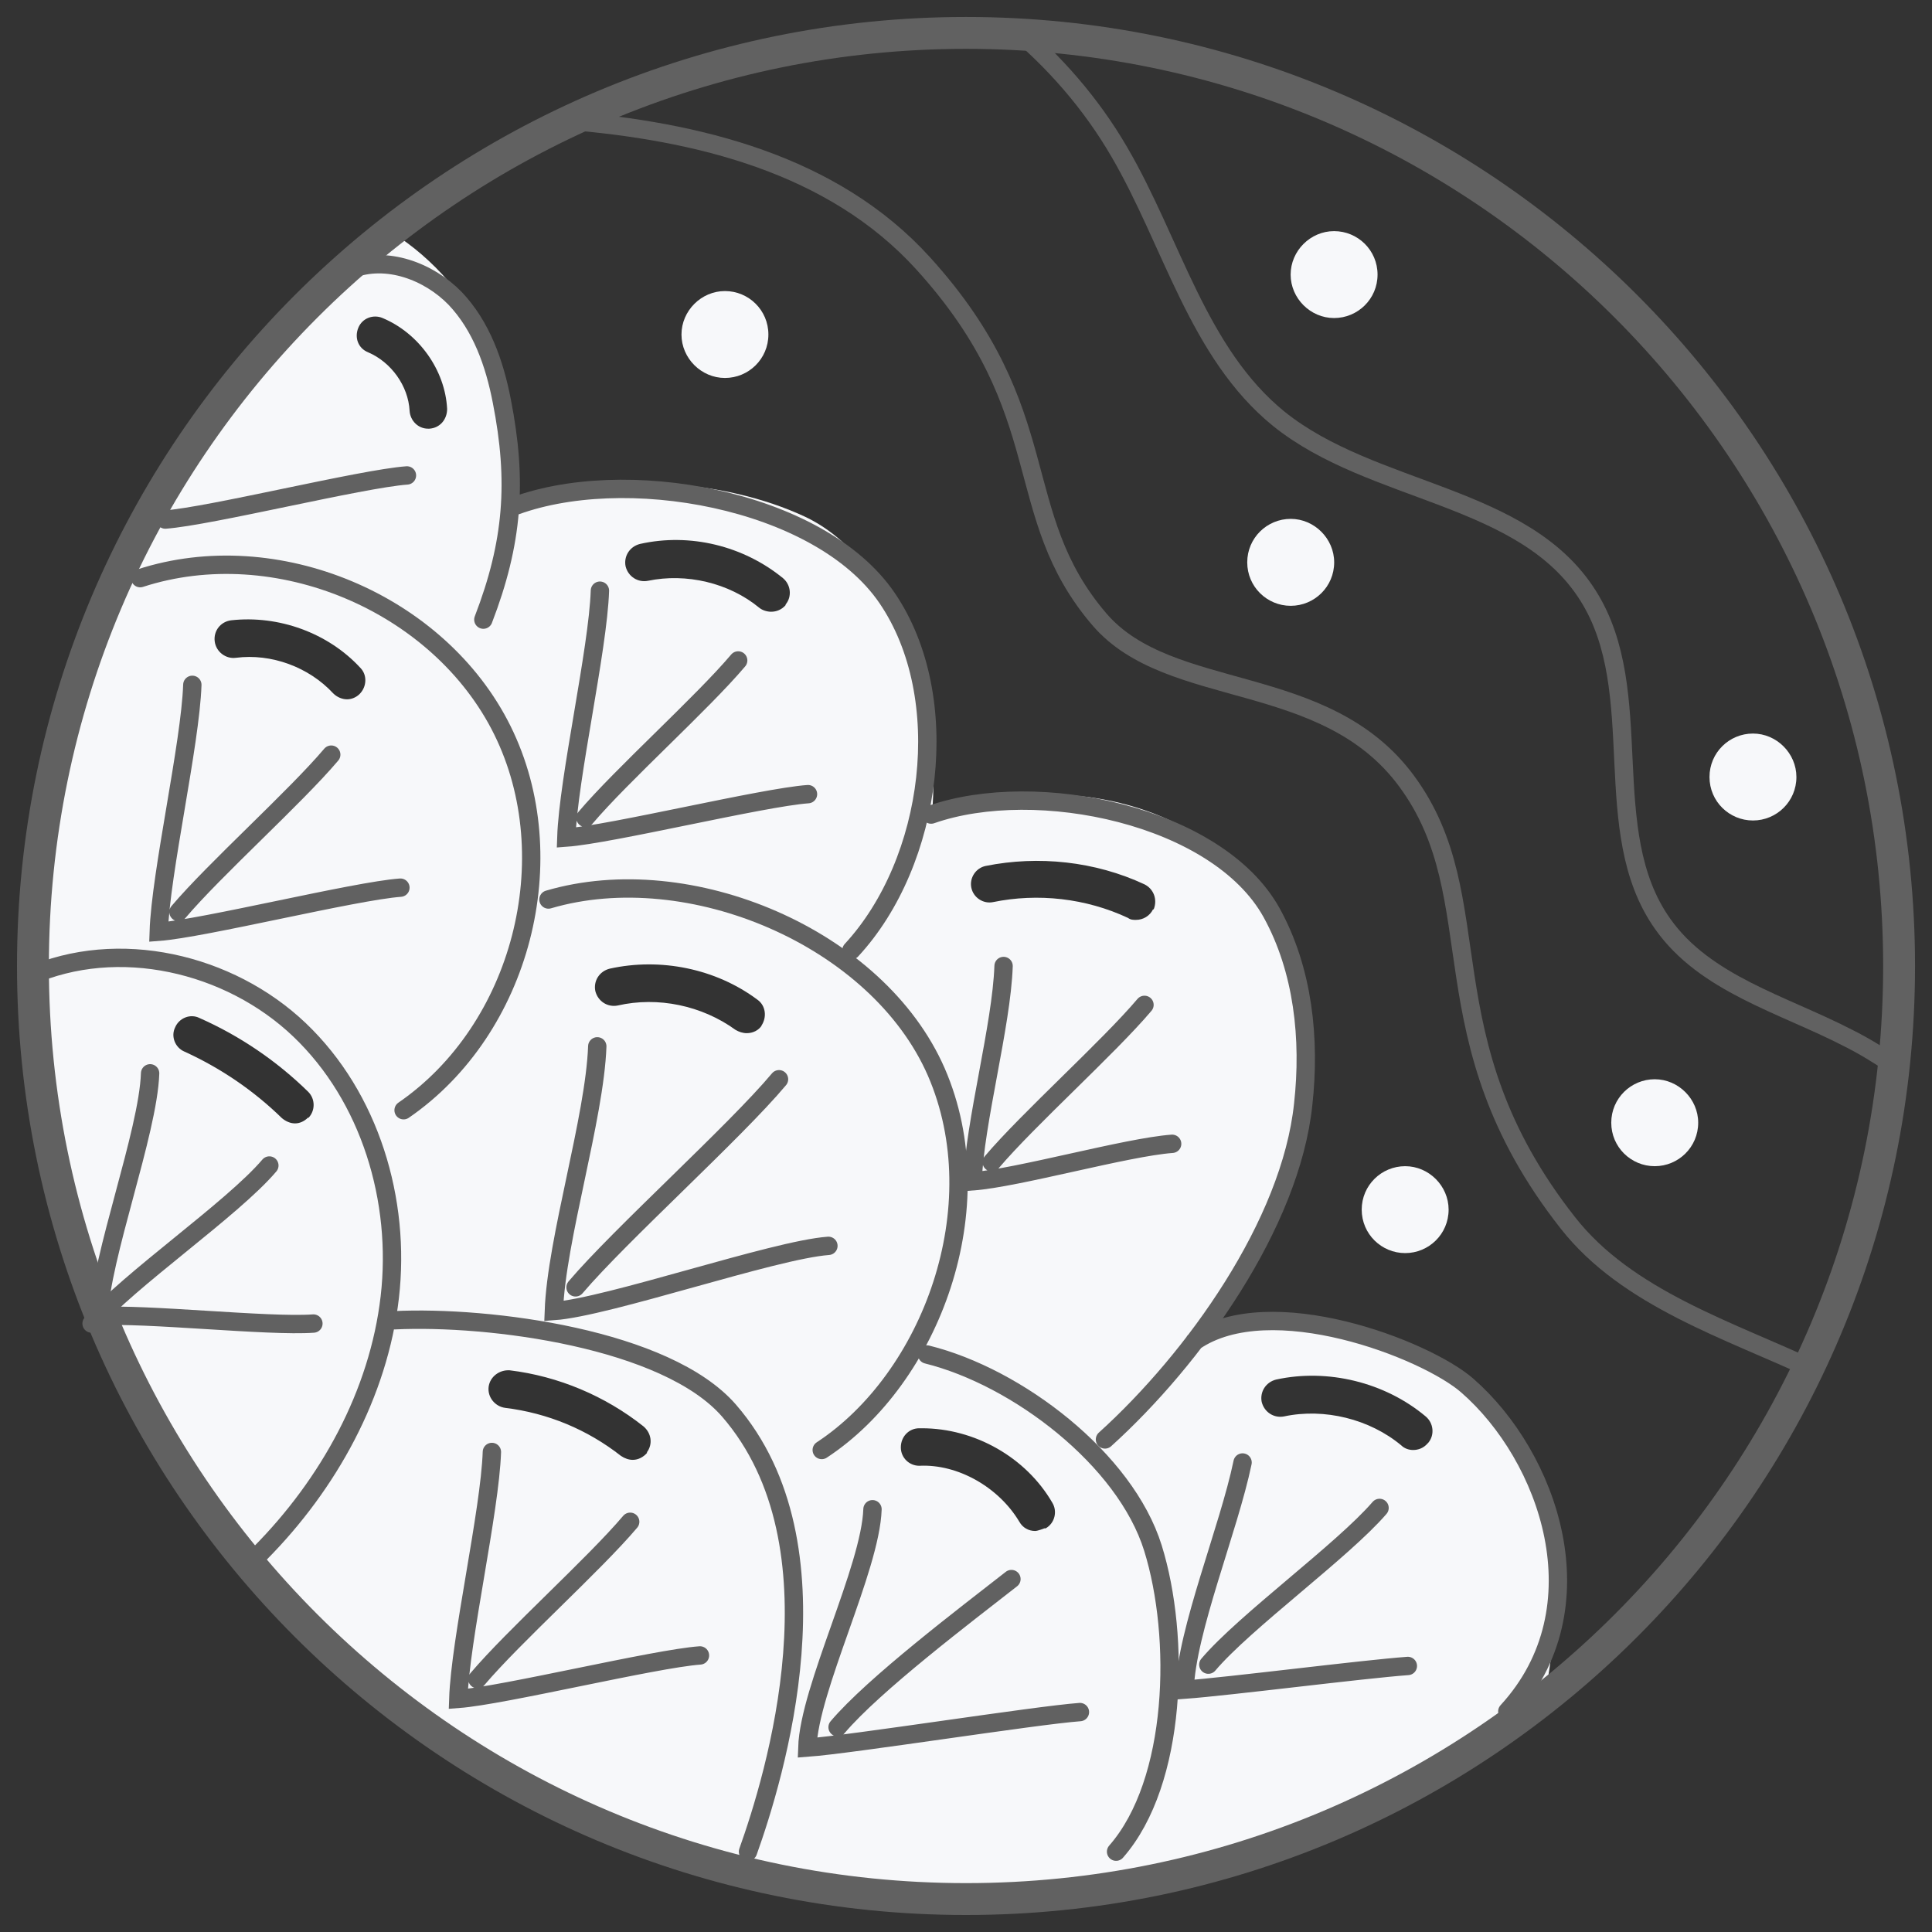 <svg width="60" height="60" viewBox="0 0 60 60" fill="none" xmlns="http://www.w3.org/2000/svg">
<rect x="0" y="0" width="60" height="60" fill="#333333" stroke="none"/>
<g clip-path="url(#clip0_2316_453)">
<path d="M44.336 44.826C44.214 44.969 44.05 45.031 43.886 45.031C43.764 45.031 43.621 44.99 43.518 44.888C42.537 44.069 41.126 43.722 39.878 43.988C39.572 44.049 39.265 43.865 39.183 43.538C39.122 43.231 39.306 42.924 39.633 42.843C41.228 42.495 43.007 42.924 44.275 43.988C44.52 44.192 44.561 44.56 44.357 44.806M35.809 28.241C35.706 28.446 35.502 28.568 35.277 28.568C35.195 28.568 35.113 28.568 35.032 28.507C33.723 27.894 32.23 27.73 30.839 28.016C30.533 28.078 30.226 27.873 30.165 27.566C30.103 27.26 30.308 26.953 30.614 26.892C32.25 26.564 34.009 26.748 35.543 27.464C35.829 27.607 35.952 27.934 35.829 28.241M32.434 47.464C32.434 47.464 32.23 47.546 32.148 47.546C31.944 47.546 31.76 47.444 31.657 47.26C31.023 46.196 29.756 45.46 28.549 45.521C28.242 45.521 27.976 45.276 27.976 44.949C27.976 44.622 28.222 44.356 28.549 44.356C28.57 44.356 28.59 44.356 28.631 44.356C30.267 44.356 31.862 45.256 32.68 46.667C32.843 46.932 32.762 47.3 32.475 47.464M24.398 18.793C24.275 18.936 24.111 18.998 23.948 18.998C23.825 18.998 23.682 18.957 23.58 18.875C22.639 18.098 21.31 17.791 20.124 18.037C19.817 18.098 19.51 17.914 19.428 17.587C19.367 17.28 19.551 16.973 19.878 16.892C21.432 16.544 23.089 16.953 24.316 17.955C24.561 18.159 24.602 18.527 24.398 18.773M23.662 31.84C23.559 32.004 23.375 32.086 23.191 32.086C23.068 32.086 22.946 32.045 22.843 31.984C21.8 31.227 20.43 30.941 19.183 31.227C18.876 31.288 18.57 31.104 18.488 30.777C18.426 30.47 18.61 30.163 18.938 30.082C20.512 29.734 22.23 30.082 23.518 31.043C23.784 31.227 23.825 31.595 23.641 31.861M20.103 45.112C19.98 45.256 19.817 45.337 19.653 45.337C19.531 45.337 19.408 45.297 19.285 45.215C18.242 44.397 17.015 43.885 15.686 43.722C15.379 43.681 15.134 43.395 15.175 43.067C15.216 42.761 15.502 42.536 15.829 42.556C17.343 42.74 18.794 43.354 19.98 44.294C20.226 44.499 20.287 44.847 20.083 45.112M13.334 13.313C13.334 13.313 13.314 13.313 13.293 13.313C12.987 13.313 12.741 13.067 12.721 12.761C12.68 11.984 12.148 11.247 11.432 10.941C11.126 10.818 11.003 10.491 11.126 10.184C11.248 9.877 11.596 9.755 11.882 9.877C13.007 10.348 13.825 11.493 13.886 12.699C13.886 13.027 13.662 13.292 13.334 13.313ZM11.167 21.554C11.064 21.656 10.921 21.718 10.778 21.718C10.635 21.718 10.471 21.656 10.349 21.534C9.592 20.716 8.426 20.286 7.322 20.429C7.015 20.47 6.709 20.245 6.668 19.918C6.627 19.591 6.852 19.305 7.179 19.264C8.651 19.1 10.185 19.652 11.187 20.736C11.412 20.961 11.392 21.329 11.167 21.554ZM9.571 34.703C9.449 34.826 9.306 34.888 9.162 34.888C9.019 34.888 8.876 34.826 8.754 34.724C7.874 33.865 6.852 33.17 5.727 32.658C5.441 32.536 5.297 32.188 5.441 31.902C5.563 31.616 5.911 31.472 6.197 31.616C7.445 32.168 8.59 32.945 9.571 33.906C9.796 34.131 9.796 34.499 9.571 34.724M48.058 52.209C48.794 47.996 47.526 45.706 45.993 43.476C44.418 41.166 40.389 41.431 37.629 40.961C40.512 38.098 41.637 31.595 39.449 28.18C37.261 24.765 32.741 23.906 28.938 25.337C29.265 22.086 27.936 17.403 24.97 16.033C22.537 14.908 18.876 14.56 15.85 15.787C16.136 14.397 15.747 11.984 15.175 10.695C14.541 9.284 13.477 8.037 12.169 7.219C5.379 12.495 1.023 20.736 1.023 30C1.023 46.012 13.989 58.977 30.001 58.977C36.934 58.977 43.293 56.544 48.283 52.474C48.201 52.372 48.12 52.29 48.058 52.188" fill="#F7F8FA"/>
<path d="M28.792 42.066C31.594 42.761 34.947 45.317 35.806 48.078C36.665 50.839 36.563 55.337 34.661 57.505M17.033 27.935C21.41 26.646 27.258 29.121 29.078 33.292C30.898 37.485 28.915 42.802 25.52 45.031M4.354 17.955C8.567 16.585 13.639 18.712 15.602 22.679C17.565 26.646 16.195 31.963 12.534 34.479M23.23 57.505C24.048 55.215 26.277 47.996 22.637 43.804C20.694 41.575 15.213 40.859 12.248 41.002M0.898 30.327C3.659 29.1 7.115 29.898 9.303 31.984C11.492 34.07 12.453 37.28 12.105 40.286C11.757 43.292 10.203 46.094 8.076 48.241" stroke="#616161" stroke-width="0.57" stroke-miterlimit="10" stroke-linecap="round"/>
<path d="M31.41 0.798C32.739 1.902 33.885 3.211 34.764 4.724C36.4 7.526 37.197 10.961 39.713 13.006C42.637 15.358 47.34 15.338 49.324 18.507C51.206 21.493 49.59 25.808 51.635 28.691C52.944 30.552 55.357 31.186 57.381 32.229C57.872 32.474 58.343 32.761 58.792 33.068M17.586 3.742C21.655 4.07 25.868 5.092 28.67 8.18C32.883 12.822 31.308 15.931 34.15 19.243C36.339 21.779 41.144 20.818 43.68 24.254C46.4 27.935 44.171 32.229 48.69 37.975C50.531 40.327 53.7 41.309 56.359 42.556" stroke="#616161" stroke-width="0.57" stroke-miterlimit="10"/>
<path d="M2.844 41.104C3.968 39.775 7.22 37.546 8.365 36.196M5.973 21.268C5.911 23.108 4.991 27.096 4.93 28.937C6.32 28.834 11.024 27.669 12.435 27.567M5.543 28.323C6.668 26.994 9.163 24.765 10.287 23.436M18.631 18.344C18.57 20.184 17.649 24.172 17.588 26.012C18.979 25.91 23.682 24.765 25.093 24.663M18.181 25.399C19.306 24.07 21.801 21.841 22.925 20.511M31.167 30C31.105 31.841 30.267 34.867 30.206 36.687C31.596 36.585 34.991 35.624 36.402 35.522M30.799 36.094C31.924 34.765 34.418 32.536 35.543 31.207M18.549 32.495C18.468 34.724 17.281 38.487 17.2 40.716C18.897 40.593 24.03 38.814 25.727 38.691M17.874 39.98C19.245 38.364 22.823 35.153 24.193 33.517M37.097 41.657C39.449 40.041 44.275 41.902 45.564 43.027C48.079 45.215 49.776 49.918 46.811 53.149M34.316 44.703C37.077 42.209 40.083 38.016 40.472 34.295C40.697 32.27 40.472 30.123 39.49 28.344C37.813 25.317 32.189 24.151 28.917 25.297M15.85 15.767C19.326 14.397 25.441 15.481 27.547 18.569C29.654 21.657 28.979 26.769 26.443 29.509M10.901 8.364C12.005 7.935 13.314 8.425 14.132 9.264C14.95 10.123 15.359 11.288 15.584 12.454C16.075 14.949 15.932 16.851 15.011 19.243" stroke="#616161" stroke-width="0.57" stroke-miterlimit="10" stroke-linecap="round"/>
<path d="M4.662 33.333C4.6 35.174 3.128 39.039 3.066 40.879C4.457 40.777 8.342 41.206 9.733 41.104" stroke="#616161" stroke-width="0.57" stroke-linecap="round" stroke-linejoin="round"/>
<path d="M5.133 16.135C6.524 16.033 11.227 14.867 12.638 14.765M38.589 45.419C38.16 47.485 36.851 50.634 36.789 52.474C38.18 52.372 42.311 51.84 43.722 51.738M37.526 51.697C38.65 50.368 41.697 48.16 42.843 46.83M27.096 46.871C27.035 48.712 25.133 52.434 25.072 54.274C26.462 54.172 32.147 53.272 33.538 53.17M26.012 53.64C27.137 52.311 30 50.143 31.411 49.039M15.276 45.092C15.215 46.932 14.294 50.92 14.233 52.761C15.624 52.658 20.327 51.513 21.738 51.411M14.826 52.147C15.951 50.818 18.446 48.589 19.571 47.26" stroke="#616161" stroke-width="0.57" stroke-miterlimit="10" stroke-linecap="round"/>
<path d="M30.001 58.977C46.005 58.977 58.978 46.004 58.978 30C58.978 13.996 46.005 1.022 30.001 1.022C13.997 1.022 1.023 13.996 1.023 30C1.023 46.004 13.997 58.977 30.001 58.977Z" stroke="#616161" stroke-width="0.99" stroke-miterlimit="10"/>
<path d="M23.863 10.389C23.863 11.145 23.25 11.738 22.514 11.738C21.778 11.738 21.164 11.125 21.164 10.389C21.164 9.652 21.778 9.039 22.514 9.039C23.25 9.039 23.863 9.632 23.863 10.389Z" fill="#F7F8FA"/>
<path d="M41.434 17.464C41.434 18.221 40.82 18.814 40.084 18.814C39.348 18.814 38.734 18.221 38.734 17.464C38.734 16.707 39.348 16.114 40.084 16.114C40.82 16.114 41.434 16.728 41.434 17.464Z" fill="#F7F8FA"/>
<path d="M42.781 8.528C42.781 9.284 42.168 9.877 41.431 9.877C40.695 9.877 40.082 9.264 40.082 8.528C40.082 7.791 40.695 7.178 41.431 7.178C42.168 7.178 42.781 7.771 42.781 8.528Z" fill="#F7F8FA"/>
<path d="M55.789 24.131C55.789 24.888 55.176 25.481 54.44 25.481C53.703 25.481 53.09 24.888 53.09 24.131C53.09 23.374 53.703 22.781 54.44 22.781C55.176 22.781 55.789 23.395 55.789 24.131Z" fill="#F7F8FA"/>
<path d="M52.739 34.867C52.739 35.624 52.125 36.217 51.389 36.217C50.653 36.217 50.039 35.624 50.039 34.867C50.039 34.11 50.653 33.517 51.389 33.517C52.125 33.517 52.739 34.131 52.739 34.867Z" fill="#F7F8FA"/>
<path d="M44.988 37.566C44.988 38.323 44.375 38.916 43.639 38.916C42.903 38.916 42.289 38.323 42.289 37.566C42.289 36.81 42.903 36.217 43.639 36.217C44.375 36.217 44.988 36.83 44.988 37.566Z" fill="#F7F8FA"/>
</g>
<defs>
<clipPath id="clip0_2316_453">
<rect width="60" height="60" fill="white"/>
</clipPath>
</defs>
</svg>
